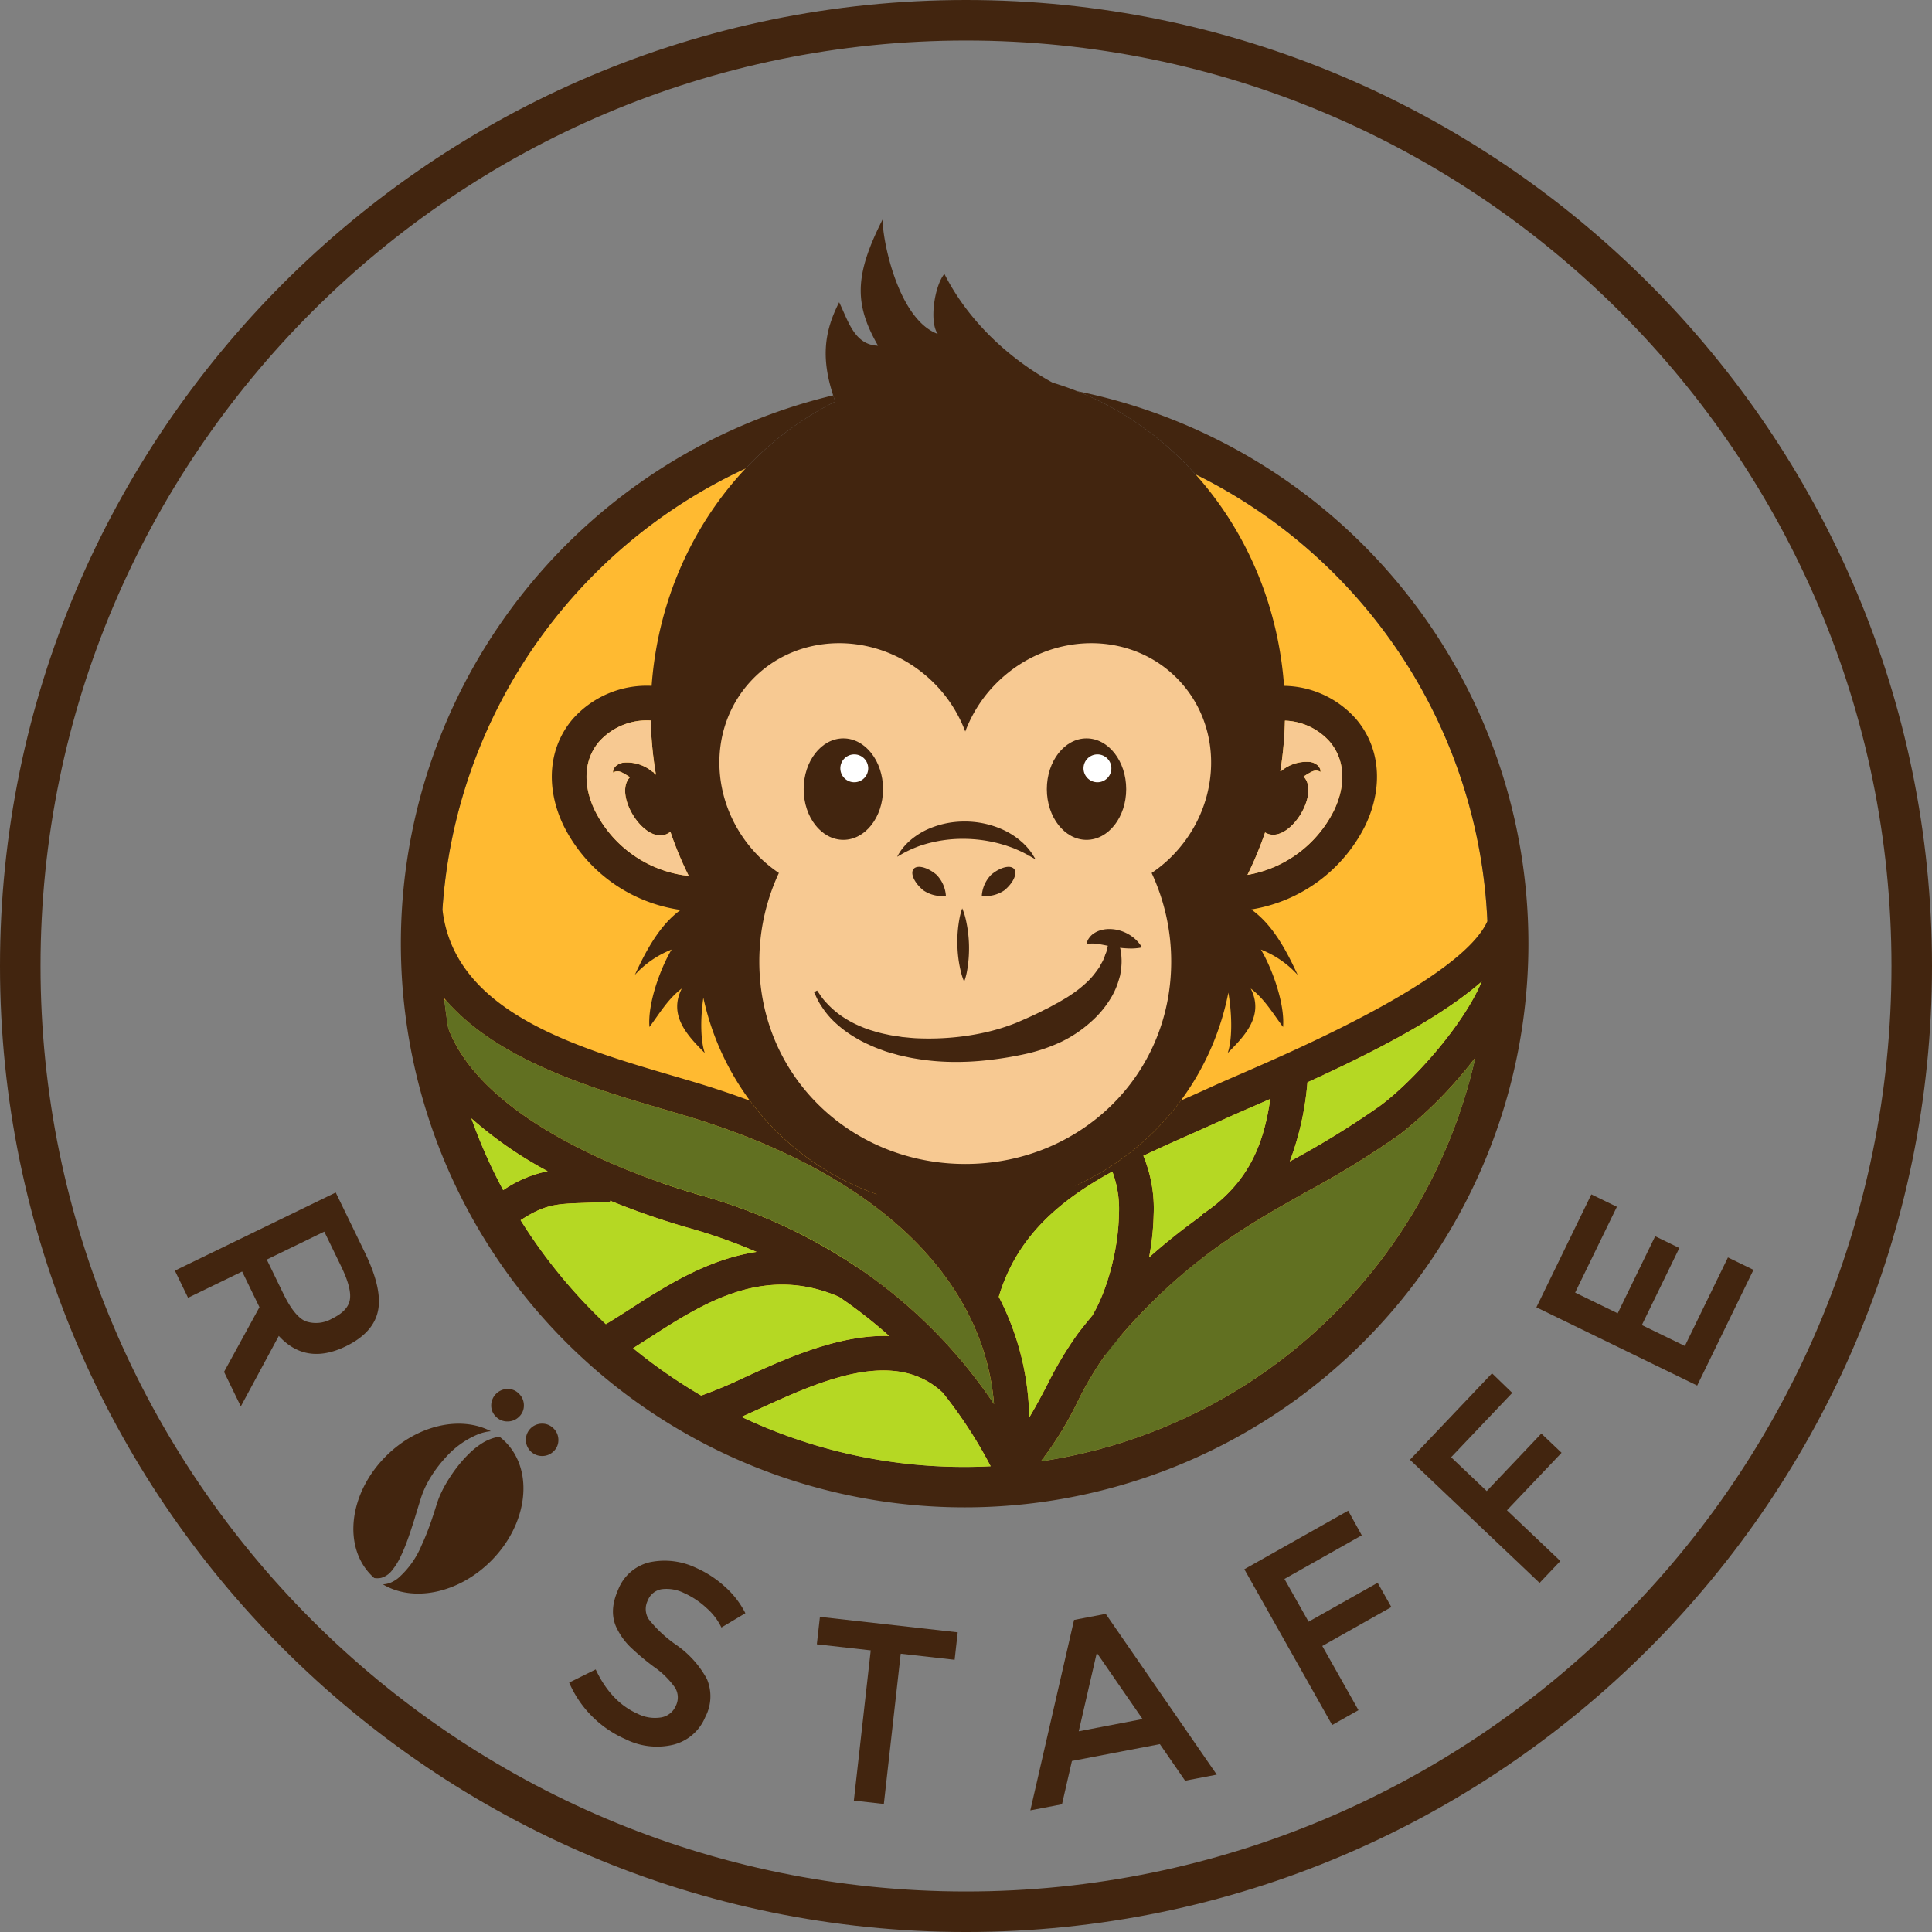 <svg xmlns="http://www.w3.org/2000/svg" width="333.711" height="333.712" viewBox="0 0 333.711 333.712"><rect x="0" y="0" width="333.711" height="333.712" fill="#808080" stroke="none"/><defs><style>.cls-1{fill:#42250f;}.cls-2{fill:#ffba31;}.cls-3{fill:#617021;}.cls-4{fill:#b5d823;}.cls-5{fill:#f7c992;}.cls-6{fill:#fff;}</style></defs><g id="Ebene_2" data-name="Ebene 2"><g id="Layer_1" data-name="Layer 1"><path class="cls-1" d="M166.856,0C74.852,0,0,74.851,0,166.855,0,258.86,74.852,333.712,166.856,333.712S333.711,258.86,333.711,166.855C333.711,74.851,258.86,0,166.856,0Zm0,326.712C78.711,326.712,7,255.001,7,166.855,7,78.71,78.711,7,166.856,7S326.711,78.71,326.711,166.855C326.711,255.001,255.001,326.712,166.856,326.712Z"/><path class="cls-1" d="M65.281,226.462q.815-3.785-2.273-10.145l-5.019-10.336L30.206,219.476l2.277,4.688,9.342-4.535,2.991,6.16-6.118,11.176,2.896,5.961,6.564-12.176q4.702,5.133,11.58,1.793Q64.467,230.245,65.281,226.462Zm-4.838-2.023q-.299,1.963-3.022,3.285a5.503,5.503,0,0,1-4.649.49q-1.929-.832-3.857-4.809l-2.838-5.842,9.937-4.826,2.896,5.965Q60.743,222.476,60.443,224.439Z"/><path class="cls-1" d="M125.253,274.103a18.449,18.449,0,0,0-4.979-3.269,12.572,12.572,0,0,0-7.989-1.004,7.744,7.744,0,0,0-5.523,4.781q-1.736,3.917-.072,6.926a11.585,11.585,0,0,0,2.143,2.906,42.7,42.7,0,0,0,4.119,3.469,14.646,14.646,0,0,1,3.65,3.598,3.233,3.233,0,0,1,.145,3.109,3.393,3.393,0,0,1-2.517,2.025,6.645,6.645,0,0,1-4.096-.629q-4.604-2.042-7.24-7.654l-4.583,2.271a18.783,18.783,0,0,0,9.734,9.774,12.147,12.147,0,0,0,8.332.935,8.107,8.107,0,0,0,5.445-4.764,7.65,7.65,0,0,0,.277-6.572,17.08,17.08,0,0,0-5.238-5.846,22.081,22.081,0,0,1-4.809-4.475,3.268,3.268,0,0,1-.17-3.219,3.097,3.097,0,0,1,2.469-1.973,6.835,6.835,0,0,1,3.79.662,14.345,14.345,0,0,1,3.9,2.598,10.53,10.53,0,0,1,2.569,3.363l4.139-2.469A15.364,15.364,0,0,0,125.253,274.103Z"/><polygon class="cls-1" points="141.091 284.017 150.4 285.064 147.485 311.015 152.666 311.597 155.581 285.645 164.891 286.692 165.423 281.948 141.624 279.276 141.091 284.017"/><path class="cls-1" d="M185.522,279.804l-7.554,32.898,5.468-1.051,1.716-7.481,15.19-2.91,4.359,6.318,5.467-1.049L190.99,278.759Zm.806,19.238,3.117-13.555,7.906,11.443Z"/><polygon class="cls-1" points="237.958 273.386 226.028 280.114 221.86 272.726 235.215 265.192 232.865 260.939 214.932 271.052 230.103 297.956 234.646 295.394 228.395 284.31 240.324 277.581 237.958 273.386"/><polygon class="cls-1" points="266.232 247.618 256.8 257.55 250.648 251.706 261.208 240.591 257.714 237.212 243.533 252.142 265.928 273.409 269.517 269.632 260.292 260.866 269.725 250.937 266.232 247.618"/><polygon class="cls-1" points="298.465 217.194 291.023 232.489 283.593 228.876 290.068 215.567 285.896 213.534 279.42 226.847 272.07 223.269 279.281 208.448 274.871 206.304 265.378 225.812 293.151 239.325 302.875 219.339 298.465 217.194"/><path class="cls-1" d="M69.157,268.95a31.497,31.497,0,0,0,1.277-3.078c.399-1.1.772-2.268,1.149-3.455.373-1.223.752-2.459,1.133-3.691a15.942,15.942,0,0,1,.784-1.955,18.06,18.06,0,0,1,1.006-1.807,21.911,21.911,0,0,1,2.401-3.141,15.329,15.329,0,0,1,5.712-4.094,7.885,7.885,0,0,1,2.164-.514c-5.189-2.719-12.673-1.119-18.103,4.291-6.389,6.367-7.522,15.592-2.528,20.604.156.158.319.309.483.453a3.237,3.237,0,0,0,1.178-.016,3.562,3.562,0,0,0,1.819-1.197A11.337,11.337,0,0,0,69.157,268.95Z"/><path class="cls-1" d="M86.297,248.177c-.238.027-.481.064-.734.119a8.158,8.158,0,0,0-2.219.945,13.435,13.435,0,0,0-2.277,1.801,21.748,21.748,0,0,0-2.179,2.455,26.721,26.721,0,0,0-1.946,2.932c-.3.516-.564,1.049-.812,1.58a13.342,13.342,0,0,0-.636,1.643c-.386,1.176-.772,2.453-1.213,3.662-.433,1.221-.913,2.418-1.443,3.557a15.379,15.379,0,0,1-4.078,5.727,5.73,5.73,0,0,1-1.384.81,6.514,6.514,0,0,1-.744.203c-.169.014-.329.045-.487.053,5.2,3.119,13.009,1.592,18.622-4,6.394-6.363,7.525-15.588,2.532-20.602A10.849,10.849,0,0,0,86.297,248.177Z"/><path class="cls-1" d="M93.629,245.907a2.793,2.793,0,1,0-.01,5.586,2.75,2.75,0,0,0,2.017-.822,2.628,2.628,0,0,0,.812-1.965,2.754,2.754,0,0,0-.833-1.971A2.71,2.71,0,0,0,93.629,245.907Z"/><path class="cls-1" d="M87.658,239.911a2.87,2.87,0,0,0-2.812,2.801,2.638,2.638,0,0,0,.816,1.984,2.695,2.695,0,0,0,2.018.83,2.791,2.791,0,0,0,2-.834,2.63,2.63,0,0,0,.81-1.969,2.773,2.773,0,0,0-.852-1.988A2.658,2.658,0,0,0,87.658,239.911Z"/><path class="cls-2" d="M166.612,72.613a90.385,90.385,0,1,0,90.387,90.384A90.487,90.487,0,0,0,166.612,72.613Z"/><path class="cls-1" d="M186.02,67.558q1.983.786,3.894,1.728c.018.003.041.01.059.013l-.027.002a55.229,55.229,0,0,1,16.508,12.604,90.507,90.507,0,0,1,50.457,77.214c-4.373,9.768-32.506,21.994-42.578,26.371-2.08.902-3.863,1.678-5.231,2.305-1.703.781-3.426,1.545-5.152,2.308a46.243,46.243,0,0,1-29.354,18.105,36.056,36.056,0,0,0-6.047,9.246,59.783,59.783,0,0,0-7.877-8.971A46.245,46.245,0,0,1,129.544,190.13q-4.459-1.673-9.473-3.178c-1.193-.357-2.422-.719-3.676-1.086-17.137-5.025-37.953-11.139-39.967-28.775a90.559,90.559,0,0,1,52.387-76.188,55.068,55.068,0,0,1,15.469-11.543c-.131-.365-.25-.719-.365-1.072a97.379,97.379,0,1,0,42.102-.731Zm20.06,128.166c1.85-.82,3.695-1.639,5.52-2.475,1.34-.613,3.088-1.373,5.123-2.256q1.342-.586,2.689-1.176c-1.043,7.033-3.266,14.381-11.85,19.99l.068.103a109.691,109.691,0,0,0-9.148,7.27,44.87,44.87,0,0,0,.785-7.326,23.904,23.904,0,0,0-1.777-10.221C200.28,198.296,203.165,197.017,206.081,195.724Zm-13.947,6.643a18.34,18.34,0,0,1,1.137,7.385c-.107,6.176-2.059,13.24-4.609,17.496-.875,1.047-1.727,2.102-2.539,3.174a64.458,64.458,0,0,0-5.322,8.945c-.973,1.853-1.965,3.725-3.02,5.469a47.106,47.106,0,0,0-5.262-20.844C175.606,213.583,183.04,207.349,192.134,202.366ZM114.708,191.624c1.242.365,2.461.723,3.644,1.076,24.162,7.225,41.023,18.98,48.76,33.996a41.684,41.684,0,0,1,4.583,15.828c-1.285-1.914-2.733-3.91-4.373-5.951l.017-.016c-.035-.035-.073-.066-.109-.102-9.027-11.201-23.623-23.615-46.414-30.07-6.756-1.914-36.779-11.316-43.385-28.773-.28-1.716-.529-3.443-.711-5.191C85.7,183.102,102.239,187.968,114.708,191.624Zm30.188,32.361a81.83,81.83,0,0,1,8.694,6.783c-8.704-.279-17.944,3.932-24.911,7.111a81.237,81.237,0,0,1-7.551,3.176,90.798,90.798,0,0,1-11.77-8.186c.921-.576,1.855-1.172,2.813-1.789C121.407,225.132,131.876,218.394,144.895,223.985Zm-50.294-21.684a20.739,20.739,0,0,0-7.676,3.27,89.816,89.816,0,0,1-5.507-12.398A68.856,68.856,0,0,0,94.602,202.302Zm-4.676,8.461c4.182-2.742,6.185-2.816,10.847-2.982,1.33-.047,2.84-.1,4.633-.221l-.011-.162a132.626,132.626,0,0,0,13.786,4.762,93.583,93.583,0,0,1,11.498,4.08c-8.544,1.289-15.836,5.982-21.756,9.797-1.482.955-2.905,1.863-4.267,2.678A91.036,91.036,0,0,1,89.926,210.763Zm38.168,33.967c.987-.438,2.014-.906,3.077-1.391,10.408-4.754,23.334-10.646,31.67-2.775a78.227,78.227,0,0,1,8.271,12.699c-1.491.074-2.99.119-4.5.119A89.787,89.787,0,0,1,128.094,244.73Zm51.692,7.69a58.364,58.364,0,0,0,6.326-10.262,60.2,60.2,0,0,1,4.709-7.994,17.838,17.838,0,0,0,2.705-3.369,96.134,96.134,0,0,1,18.545-16.69c4.301-3,9.101-5.701,13.744-8.315a156.181,156.181,0,0,0,16.043-9.898,73.64,73.64,0,0,0,12.98-13.232A90.624,90.624,0,0,1,179.786,252.419Zm58.522-61.363a152.233,152.233,0,0,1-15.434,9.506c-.029.018-.061.033-.09.051a50.699,50.699,0,0,0,3.047-13.664c11.822-5.393,23.025-11.209,30.098-17.398C252.597,177.407,243.819,187.007,238.308,191.056Z"/><path class="cls-1" d="M234.212,124.173a16.904,16.904,0,0,0-12.418-5.708c-1.594-21.898-14.207-40.438-31.848-49.164l.027-.002c-.018-.003-.041-.01-.059-.013a51.752,51.752,0,0,0-8.094-3.188c-6.367-3.479-14.09-9.709-18.697-18.788-1.738,2.102-2.641,8.372-1.135,10.372-6.594-2.394-9.463-15.349-9.547-19.752-4.885,9.642-4.885,14.642-.777,21.786-4.107-.144-5.141-4.3-6.719-7.507-2.578,5.078-3.305,9.844-.662,17.151-17.577,8.752-30.137,27.257-31.727,49.104a17.077,17.077,0,0,0-13.609,5.709c-4.188,4.888-4.793,11.77-1.615,18.409a26.747,26.747,0,0,0,19.654,14.503c.205.03.402.045.605.068-3.668,2.619-6.064,7.173-7.936,11.238a16.925,16.925,0,0,1,6.348-4.373c-1.975,3.334-4.162,9.377-3.824,13.371,1.748-2.342,3.211-4.873,5.586-6.646-2.357,4.662,1,8.16,3.973,11.137-.713-2.037-.799-5.748-.25-9.555a46.37,46.37,0,0,0,29.691,33.867c5.314,3.121,11.024,7.693,12.135,12.338a20.563,20.563,0,0,0,2.119-4.252c.389,4.873,2.23,7.379,2.272,12.361,3.242-8.438,10.568-17.686,18.846-22.205q.917-.436,1.812-.91c.016-.008.033-.018.051-.025h-.006a46.358,46.358,0,0,0,23.766-32.053c.695,4.104.654,8.24-.115,10.434,2.973-2.977,6.332-6.475,3.975-11.137,2.373,1.773,3.836,4.305,5.586,6.646.336-3.994-1.85-10.037-3.824-13.371a16.955,16.955,0,0,1,6.348,4.373c-1.886-4.096-4.302-8.691-8.017-11.301.016-.003.03-.004.046-.006a26.753,26.753,0,0,0,19.656-14.503C239.005,135.943,238.401,129.061,234.212,124.173ZM117.868,151.149a20.579,20.579,0,0,1-15.123-11.157c-2.152-4.498-1.875-8.84.76-11.915a11.076,11.076,0,0,1,8.9-3.623,63.968,63.968,0,0,0,.896,9.366c-.139-.122-.27-.249-.418-.365v-.12c-.061-.008-.111-.007-.171-.013-.117-.088-.223-.186-.345-.269a6.792,6.792,0,0,0-4.779-1.312,2.574,2.574,0,0,0-1.02.428,1.644,1.644,0,0,0-.553.642.986.986,0,0,0-.123.472c-.006.109-.01.167-.01.167s.053-.024.152-.07a1.042,1.042,0,0,1,.393-.141,1.498,1.498,0,0,1,.514.01,2.461,2.461,0,0,1,.58.222,12.634,12.634,0,0,1,1.287.781c-3.064,3.154,3.072,12.559,6.988,9.417a61.303,61.303,0,0,0,3.156,7.598C118.614,151.243,118.255,151.207,117.868,151.149ZM230.417,139.992a20.578,20.578,0,0,1-14.945,11.126,61.484,61.484,0,0,0,3.044-7.333c3.918,2.38,9.629-6.583,6.652-9.649a12.548,12.548,0,0,1,1.288-.782,2.49,2.49,0,0,1,.578-.222,1.51,1.51,0,0,1,.516-.01,1.042,1.042,0,0,1,.393.141l.15.07s-.002-.058-.008-.167a.986.986,0,0,0-.123-.472,1.661,1.661,0,0,0-.553-.642,2.573,2.573,0,0,0-1.02-.428,6.788,6.788,0,0,0-4.779,1.312c-.122.083-.228.181-.345.269-.041.005-.08.007-.119.009a63.897,63.897,0,0,0,.799-8.741,10.841,10.841,0,0,1,7.712,3.604C232.292,131.152,232.567,135.495,230.417,139.992Z"/><path class="cls-3" d="M241.858,195.892a156.181,156.181,0,0,1-16.043,9.898c-4.643,2.613-9.443,5.314-13.744,8.315a93.549,93.549,0,0,0-21.17,19.945,59.047,59.047,0,0,0-4.789,8.107,58.364,58.364,0,0,1-6.326,10.262,90.624,90.624,0,0,0,75.053-69.76A73.64,73.64,0,0,1,241.858,195.892Z"/><path class="cls-4" d="M211.601,193.249c-1.824.836-3.67,1.654-5.52,2.475-2.916,1.293-5.801,2.572-8.59,3.91a23.904,23.904,0,0,1,1.777,10.221,44.87,44.87,0,0,1-.785,7.326,109.691,109.691,0,0,1,9.148-7.27l-.068-.103c8.584-5.609,10.807-12.957,11.85-19.99q-1.348.592-2.689,1.176C214.688,191.876,212.94,192.636,211.601,193.249Z"/><path class="cls-4" d="M225.831,186.948a50.699,50.699,0,0,1-3.047,13.664c.029-.018.061-.033.09-.051a152.233,152.233,0,0,0,15.434-9.506c5.512-4.049,14.289-13.649,17.621-21.506C248.856,175.739,237.653,181.556,225.831,186.948Z"/><path class="cls-4" d="M180.8,239.366a64.458,64.458,0,0,1,5.322-8.945c.812-1.072,1.664-2.127,2.539-3.174,2.551-4.256,4.502-11.32,4.609-17.496a18.34,18.34,0,0,0-1.137-7.385c-9.094,4.982-16.527,11.217-19.615,21.625A47.106,47.106,0,0,1,177.78,244.835C178.835,243.091,179.827,241.22,180.8,239.366Z"/><path class="cls-4" d="M120.815,206.386a94.188,94.188,0,0,1,27.928,12.961,86.885,86.885,0,0,0-14.871-8.963,86.906,86.906,0,0,0-19.811-6.15C117.026,205.273,119.421,205.991,120.815,206.386Z"/><path class="cls-4" d="M86.909,205.581a20.795,20.795,0,0,1,7.691-3.279,68.914,68.914,0,0,1-13.185-9.131A90.115,90.115,0,0,0,86.909,205.581Z"/><path class="cls-4" d="M112.171,231.081c-.961.619-1.897,1.215-2.82,1.795a90.958,90.958,0,0,0,11.756,8.185,80.109,80.109,0,0,0,7.572-3.182c6.967-3.18,16.207-7.391,24.91-7.111a81.455,81.455,0,0,0-8.693-6.783C131.876,218.394,121.407,225.132,112.171,231.081Z"/><path class="cls-4" d="M104.64,228.726c1.365-.818,2.795-1.73,4.283-2.689,5.92-3.814,13.211-8.508,21.756-9.797a93.583,93.583,0,0,0-11.498-4.08,132.23,132.23,0,0,1-13.787-4.762l.012.162c-1.793.121-3.303.174-4.633.221-4.666.166-6.668.24-10.854,2.986A91.031,91.031,0,0,0,104.64,228.726Z"/><path class="cls-4" d="M171.116,253.269a78.299,78.299,0,0,0-8.274-12.703c-8.336-7.873-21.264-1.98-31.672,2.773-1.072.488-2.106.961-3.1,1.4a89.822,89.822,0,0,0,38.541,8.643Q168.877,253.382,171.116,253.269Z"/><path class="cls-3" d="M120.815,206.386c27.027,7.654,42.522,23.683,50.879,36.139a41.679,41.679,0,0,0-4.582-15.828c-7.736-15.016-24.598-26.771-48.76-33.996-1.184-.353-2.402-.711-3.644-1.076-12.252-3.592-28.416-8.365-37.494-18.663-.16-.117-.318-.234-.471-.354q.264,2.494.664,4.945C83.966,195.048,114.052,204.47,120.815,206.386Z"/><path class="cls-1" d="M170.106,154.757a5.707,5.707,0,0,0,3.875-1.115c1.488-1.34,2.17-3.014,1.518-3.738-.652-.723-2.387-.223-3.875,1.117A5.695,5.695,0,0,0,170.106,154.757Z"/><path class="cls-5" d="M229.657,128.078a10.841,10.841,0,0,0-7.712-3.604,63.897,63.897,0,0,1-.799,8.741c.039-.003.078-.004.119-.009.117-.087.223-.186.345-.269a6.788,6.788,0,0,1,4.779-1.312,2.573,2.573,0,0,1,1.02.428,1.661,1.661,0,0,1,.553.642.986.986,0,0,1,.123.472c.006.109.008.167.008.167l-.15-.07a1.042,1.042,0,0,0-.393-.141,1.51,1.51,0,0,0-.516.01,2.49,2.49,0,0,0-.578.222,12.548,12.548,0,0,0-1.288.782c2.977,3.066-2.734,12.029-6.652,9.649a61.484,61.484,0,0,1-3.044,7.333,20.578,20.578,0,0,0,14.945-11.126C232.567,135.495,232.292,131.152,229.657,128.078Z"/><path class="cls-5" d="M102.745,139.992a20.579,20.579,0,0,0,15.123,11.157c.387.058.746.094,1.086.118a61.303,61.303,0,0,1-3.156-7.598c-3.916,3.142-10.053-6.263-6.988-9.417a12.634,12.634,0,0,0-1.287-.781,2.461,2.461,0,0,0-.58-.222,1.498,1.498,0,0,0-.514-.01,1.042,1.042,0,0,0-.393.141c-.1.045-.152.07-.152.07s.004-.058.01-.167a.986.986,0,0,1,.123-.472,1.644,1.644,0,0,1,.553-.642,2.574,2.574,0,0,1,1.02-.428,6.792,6.792,0,0,1,4.779,1.312c.122.083.228.181.345.269.059.006.11.005.171.013v.12c.147.116.279.243.418.365a63.968,63.968,0,0,1-.896-9.366,11.076,11.076,0,0,0-8.9,3.623C100.87,131.152,100.593,135.495,102.745,139.992Z"/><path class="cls-5" d="M201.831,148.473c9.065-8.551,9.873-22.413,1.807-30.963-8.065-8.55-21.951-8.552-31.016-.002a23.504,23.504,0,0,0-5.894,8.845,23.55,23.55,0,0,0-5.894-8.845c-9.065-8.55-22.951-8.549-31.018.002-8.065,8.551-7.256,22.413,1.809,30.963a23.878,23.878,0,0,0,2.91,2.317,36.129,36.129,0,0,0-3.379,15.302c0,19.858,15.926,34.958,35.572,34.958,19.645,0,35.57-15.1,35.57-34.958a36.134,36.134,0,0,0-3.379-15.302A23.956,23.956,0,0,0,201.831,148.473Z"/><path class="cls-1" d="M163.382,154.735a5.697,5.697,0,0,1-3.914-.962c-1.541-1.282-2.285-2.928-1.662-3.677s2.377-.315,3.916.965A5.701,5.701,0,0,1,163.382,154.735Z"/><path class="cls-1" d="M169.585,154.735a5.697,5.697,0,0,0,3.914-.962c1.541-1.282,2.285-2.928,1.662-3.677s-2.377-.315-3.916.965A5.701,5.701,0,0,0,169.585,154.735Z"/><path class="cls-1" d="M166.204,156.901a11.293,11.293,0,0,1,.625,1.963,22.441,22.441,0,0,1,.232,8.709,11.156,11.156,0,0,1-.523,1.994,11.115,11.115,0,0,1-.625-1.965,20.992,20.992,0,0,1-.541-4.342,21.334,21.334,0,0,1,.315-4.365A11.474,11.474,0,0,1,166.204,156.901Z"/><path class="cls-1" d="M154.974,147.987a8.202,8.202,0,0,1,.891-1.409,11.384,11.384,0,0,1,1.15-1.239,12.794,12.794,0,0,1,2.826-1.914,15.424,15.424,0,0,1,6.654-1.522,15.914,15.914,0,0,1,6.682,1.385,15.555,15.555,0,0,1,1.514.803,13.87,13.87,0,0,1,1.391.991l.644.552.592.608a10.737,10.737,0,0,1,1.029,1.323l-.426.244c.012-.049-.012-.117.045-.086a.149.149,0,0,0,.074.008c.023-.01.018-.014.016-.02a.201.201,0,0,0-.076.014,1.002,1.002,0,0,1-.438.096,1.209,1.209,0,0,0,.277-.31.507.507,0,0,1,.098-.098.256.256,0,0,1,.115-.044.265.265,0,0,1,.168.038.678.678,0,0,1,.219.283l.469.766-.896-.521c-.463-.27-.936-.509-1.393-.748-.473-.221-.941-.426-1.406-.627-.471-.19-.953-.345-1.424-.51-.478-.146-.953-.291-1.434-.412a24.557,24.557,0,0,0-5.838-.746,23.209,23.209,0,0,0-5.842.691c-.486.113-.959.264-1.441.41-.482.15-.947.342-1.422.536-.48.189-.934.427-1.41.66C155.925,147.425,155.454,147.707,154.974,147.987Z"/><path class="cls-1" d="M141.132,171.083s.148.213.426.611a9.903,9.903,0,0,0,1.277,1.61,15.329,15.329,0,0,0,2.322,2.054,17.963,17.963,0,0,0,3.522,1.941,17.516,17.516,0,0,0,2.166.777,21.033,21.033,0,0,0,2.389.605c.816.203,1.699.277,2.566.438.891.076,1.789.195,2.715.225a45.814,45.814,0,0,0,5.699-.117,42.992,42.992,0,0,0,5.803-.869,35.231,35.231,0,0,0,5.555-1.703c1.746-.751,3.439-1.492,4.98-2.312.803-.355,1.51-.822,2.26-1.184.693-.43,1.42-.807,2.039-1.25a19.908,19.908,0,0,0,3.317-2.68,12.932,12.932,0,0,0,1.191-1.429q.267-.365.517-.711c.123-.248.254-.489.393-.727a6.372,6.372,0,0,0,.621-1.409c.078-.23.201-.449.252-.67.051-.223.098-.436.142-.639a10.047,10.047,0,0,0,.238-1.127c.029-.334.057-.627.088-.869.062-.494.096-.758.096-.758l.58-.15s.133.234.361.703a7.99,7.99,0,0,1,.789,2.158,7.028,7.028,0,0,1,.264,1.672,9.396,9.396,0,0,1-.055,2.037c-.041.367-.096.747-.16,1.141-.102.375-.219.762-.344,1.16a13.136,13.136,0,0,1-1.043,2.402,17.457,17.457,0,0,1-3.629,4.459,21.716,21.716,0,0,1-5.141,3.469,29.5,29.5,0,0,1-6.102,2.084,60.789,60.789,0,0,1-6.438,1.07,47.795,47.795,0,0,1-6.449.326,40.478,40.478,0,0,1-6.215-.574c-1-.152-1.975-.398-2.924-.602-.939-.283-1.869-.484-2.738-.836a23.67,23.67,0,0,1-2.512-1.027,18.983,18.983,0,0,1-2.244-1.182,19.79,19.79,0,0,1-3.543-2.655,14.135,14.135,0,0,1-2.189-2.62,10.59,10.59,0,0,1-1.041-1.871c-.209-.438-.32-.671-.32-.671Z"/><path class="cls-1" d="M187.704,163.067s.008-.049.023-.141a2.476,2.476,0,0,1,.096-.375,2.437,2.437,0,0,1,.316-.554,2.958,2.958,0,0,1,.566-.603,4.209,4.209,0,0,1,1.84-.818,5.088,5.088,0,0,1,1.082-.102,6.607,6.607,0,0,1,1.08.092,6.838,6.838,0,0,1,3.389,1.656,6.448,6.448,0,0,1,.858.969c.096.123.16.242.209.309.037.034.024.059.033.084l.008-.018c-.002.002.014-.004.035.033.014.012-.043.045-.062.047a.611.611,0,0,1-.062.019,3.379,3.379,0,0,1-.389.076,10.005,10.005,0,0,1-1.266.098,17.876,17.876,0,0,1-3.272-.32c-1.092-.193-2.045-.42-2.865-.508a6.668,6.668,0,0,0-1.1-.021C187.909,163.045,187.704,163.067,187.704,163.067Z"/><path class="cls-1" d="M152.526,136.306c0,4.839-3.068,8.761-6.854,8.761s-6.854-3.922-6.854-8.761c0-4.841,3.068-8.765,6.854-8.765S152.526,131.465,152.526,136.306Z"/><path class="cls-6" d="M149.964,132.71a2.406,2.406,0,1,1-2.406-2.405A2.405,2.405,0,0,1,149.964,132.71Z"/><path class="cls-1" d="M194.526,136.306c0,4.839-3.068,8.761-6.854,8.761s-6.854-3.922-6.854-8.761c0-4.841,3.068-8.765,6.854-8.765S194.526,131.465,194.526,136.306Z"/><path class="cls-6" d="M191.964,132.71a2.406,2.406,0,1,1-2.406-2.405A2.405,2.405,0,0,1,191.964,132.71Z"/></g></g></svg>